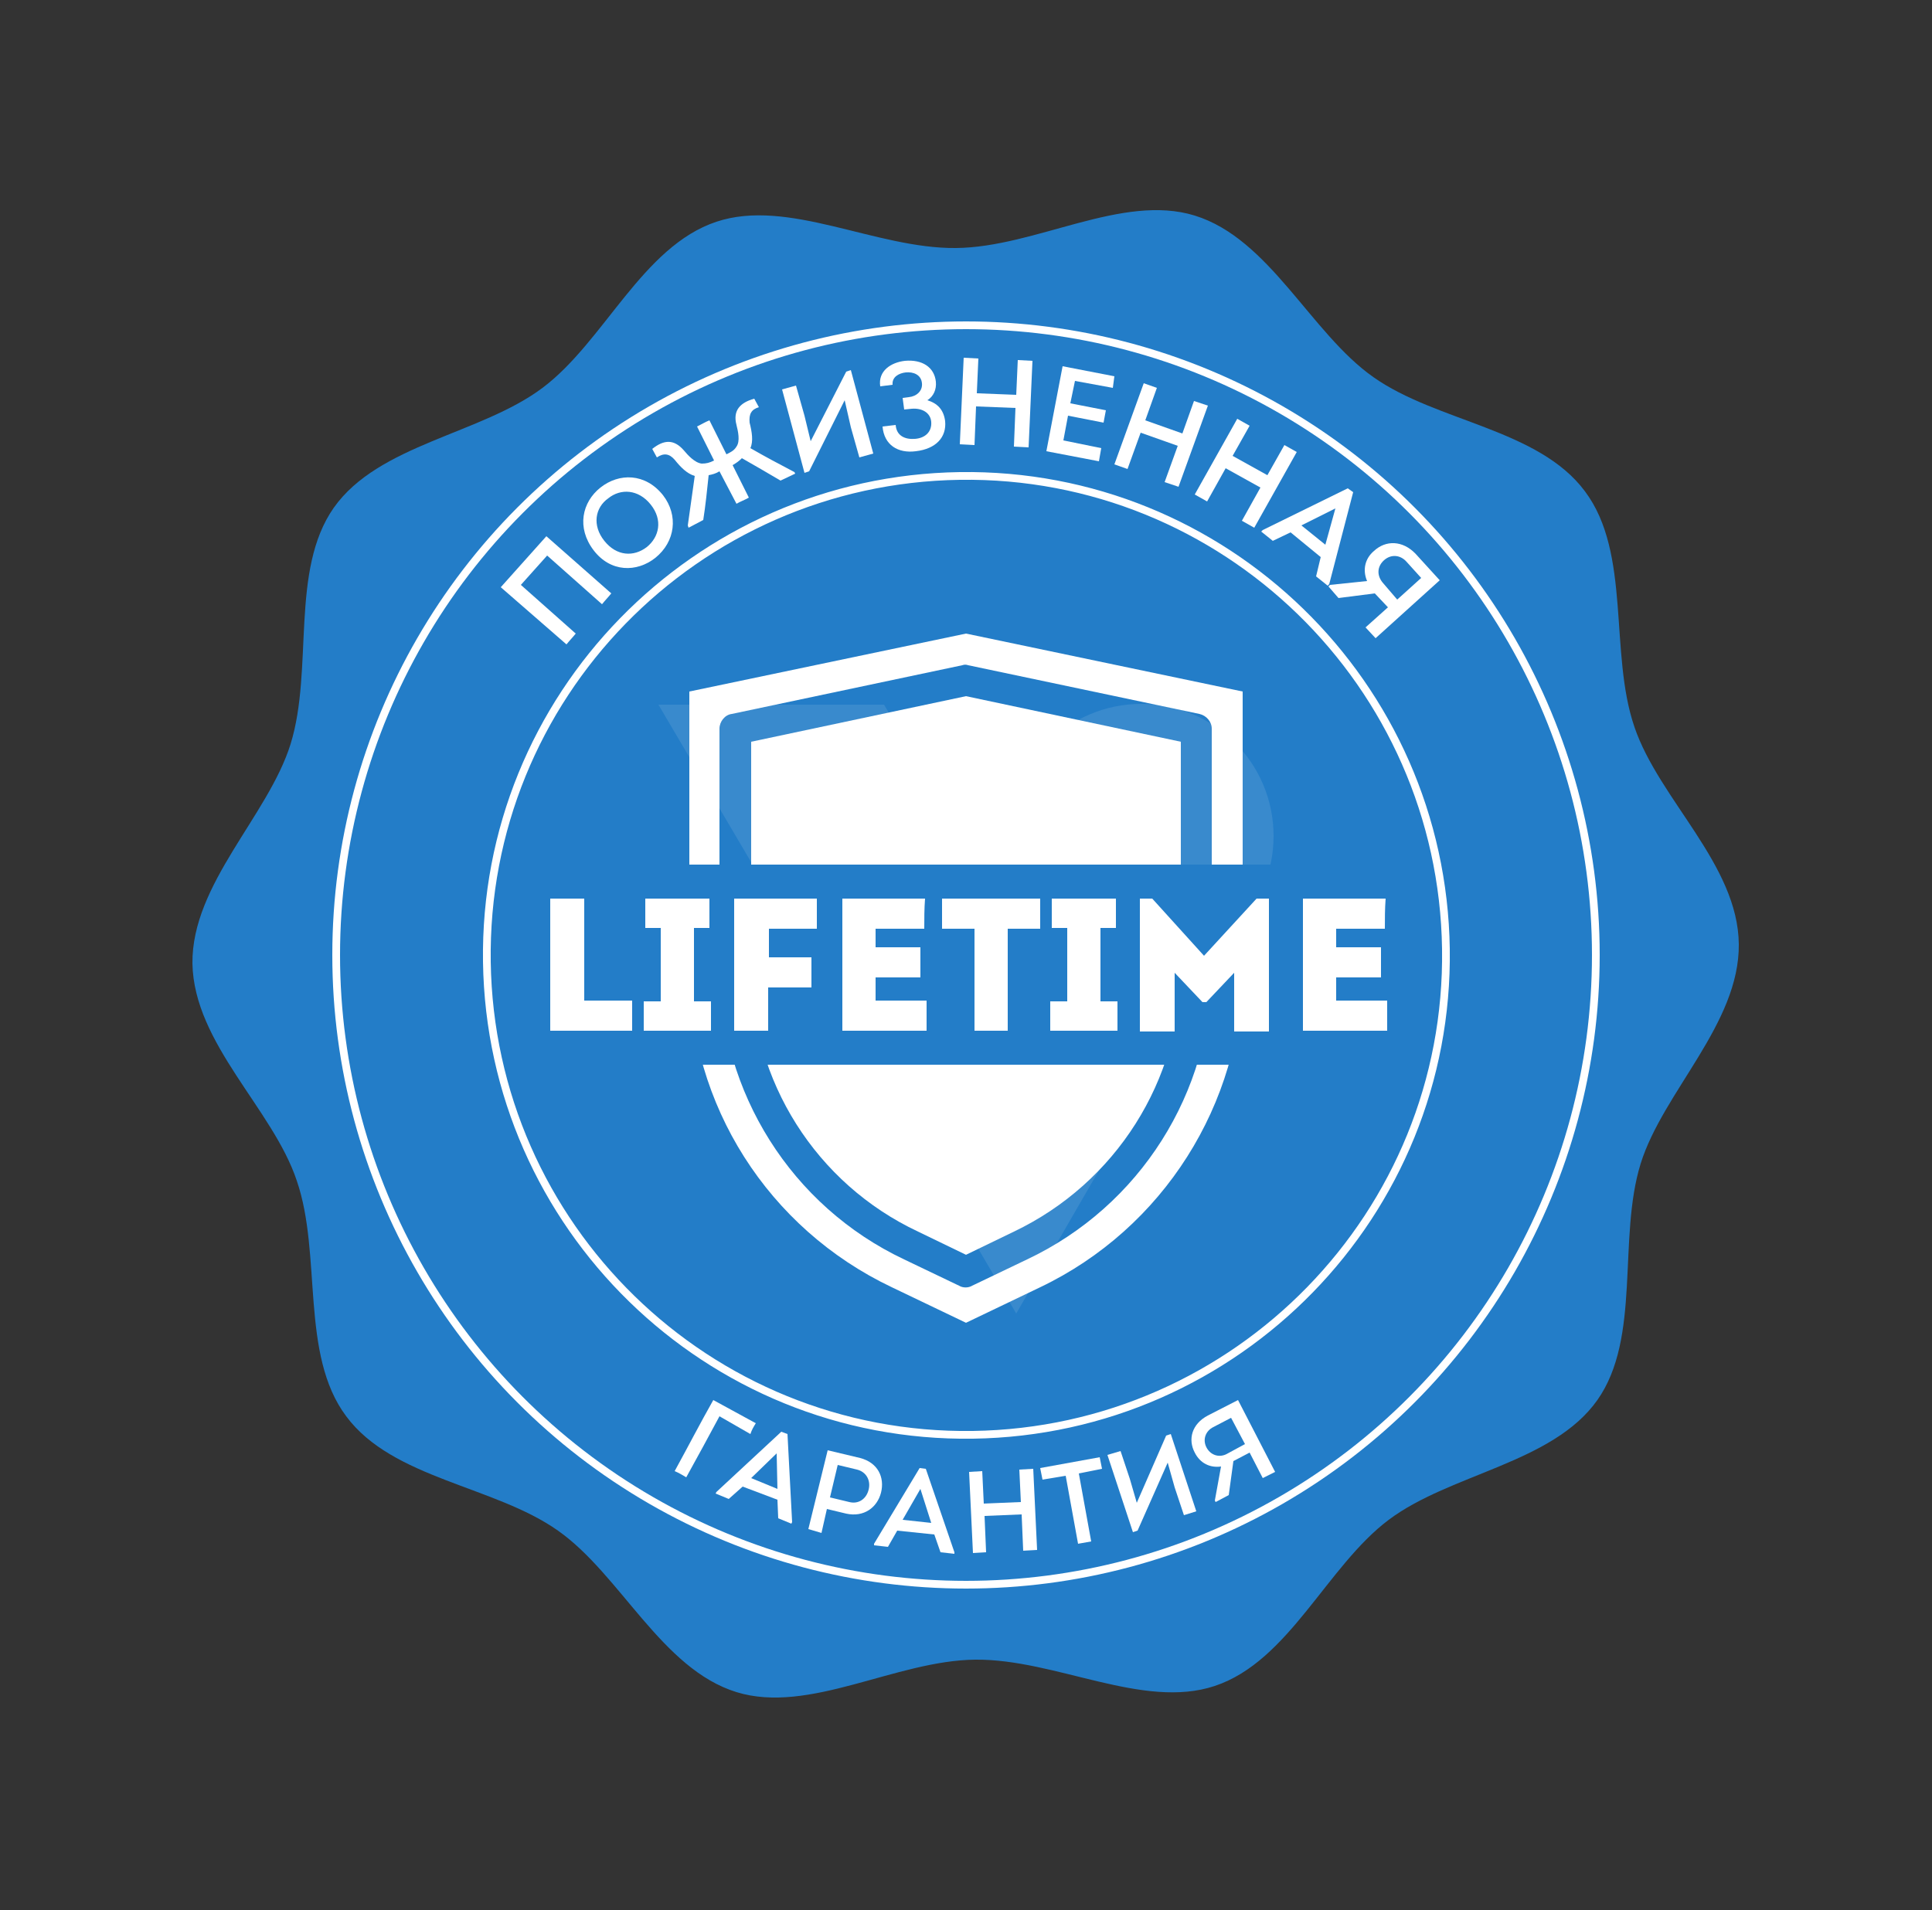 <?xml version="1.0" encoding="UTF-8"?>
<!-- Generator: Adobe Illustrator 24.1.0, SVG Export Plug-In . SVG Version: 6.00 Build 0)  -->
<svg version="1.1" id="objects" xmlns="http://www.w3.org/2000/svg" xmlns:xlink="http://www.w3.org/1999/xlink" x="0px" y="0px" viewBox="0 0 250 247.2" style="enable-background:new 0 0 250 247.2;" xml:space="preserve">
<rect x="0" y="0" width="250" height="247.2" fill="#333333" stroke="none"/>
<style type="text/css">
	.st0{fill:#237DC8;}
	.st1{fill:none;stroke:#FFFFFF;stroke-miterlimit:10;}
	.st2{opacity:0.1;}
	.st3{fill:#FFFFFF;}
	.st4{fill:none;stroke:#237DC8;stroke-miterlimit:10;}
	.st5{fill:#E1EFFF;}
</style>
<g>
	<path class="st0" d="M225,122.2c0.1,10.3-9.8,19.1-12.7,28.4c-3,9.7,0.1,22.5-5.6,30.6c-5.8,8.2-19,9.5-27,15.5   c-8,6-12.9,18.3-22.5,21.5c-9.3,3.1-20.6-3.5-31-3.4c-10.3,0.1-21.5,7.1-30.9,4.2c-9.7-3-15-15.2-23.1-20.9   c-8.2-5.8-21.4-6.7-27.4-14.8c-6-8-3.1-20.9-6.4-30.5c-3.1-9.3-13.3-17.7-13.5-28.1c-0.1-10.3,9.8-19.1,12.7-28.4   c3-9.7-0.1-22.5,5.6-30.6c5.8-8.2,19-9.5,27-15.5c8-6,12.9-18.3,22.5-21.5c9.3-3.1,20.6,3.5,31,3.4c10.3-0.1,21.5-7.1,30.9-4.2   c9.7,3,15,15.2,23.1,20.9c8.2,5.8,21.4,6.7,27.4,14.8c6,8,3.1,20.9,6.4,30.5C214.7,103.5,224.9,111.9,225,122.2"/>
	<path class="st1" d="M187.1,122.8c0.5,34.3-27,62.4-61.2,62.9c-34.3,0.5-62.4-27-62.9-61.2c-0.5-34.3,27-62.4,61.2-62.9   C158.4,61.1,186.6,88.5,187.1,122.8"/>
	<circle class="st1" cx="125" cy="123.6" r="81.5"/>
	<g class="st2">
		<g>
			<circle class="st3" cx="147.7" cy="108.2" r="17.1"/>
			<polygon class="st3" points="144.3,142.5 115.4,142.5 85.2,91.2 114.4,91.2    "/>
			<polygon class="st3" points="131.5,170 117.2,145.6 145.6,145.6    "/>
		</g>
	</g>
</g>
<g>
	<path class="st3" d="M93.1,183.3c-1.4,2.6-2.8,5.2-4.3,7.9c-0.5-0.3-1-0.6-1.5-0.8c1.7-3.1,3.3-6.2,5-9.2c1.8,1,3.7,2,5.5,3   c-0.3,0.5-0.5,0.8-0.7,1.4L93.1,183.3z"/>
	<path class="st3" d="M96.1,192.4l-1.8,1.6l-1.7-0.7l0.1-0.2l8.4-7.8l0.8,0.3l0.6,11.4l-0.1,0.2l-1.7-0.7l-0.1-2.4L96.1,192.4z    M97.2,191.3l3.4,1.4l-0.1-4.6L97.2,191.3z"/>
	<path class="st3" d="M104.6,197.9l2.5-10.2l4.2,1c2.3,0.6,3.2,2.5,2.7,4.5c-0.5,1.9-2.2,3.2-4.5,2.7l-2.5-0.6l-0.7,3.1L104.6,197.9   z M109.9,194.4c1.2,0.3,2.2-0.4,2.5-1.6c0.3-1.2-0.3-2.3-1.5-2.6l-2.5-0.6l-1,4.2L109.9,194.4z"/>
	<path class="st3" d="M116.1,198.1l-1.2,2.1l-1.8-0.2l0-0.2l5.9-9.8l0.8,0.1l3.7,10.8l0,0.2l-1.8-0.2l-0.8-2.3L116.1,198.1z    M116.8,196.7l3.7,0.4l-1.4-4.4L116.8,196.7z"/>
	<path class="st3" d="M132.4,200.7l-0.2-4.7l-4.8,0.2l0.2,4.7l-1.7,0.1l-0.5-10.5l1.7-0.1l0.2,4.2l4.8-0.2l-0.2-4.2l1.8-0.1   l0.5,10.5L132.4,200.7z"/>
	<path class="st3" d="M134.9,191.5l-0.3-1.5l7.7-1.4l0.3,1.5l-3,0.6l1.6,8.8l-1.7,0.3l-1.6-8.8L134.9,191.5z"/>
	<path class="st3" d="M147.2,198.1l-0.6,0.2l-3.3-10l1.7-0.5l1.2,3.6l0.9,3.1l3.8-8.7l0.6-0.2l3.3,10l-1.6,0.5l-1.2-3.6l-0.9-3.2   L147.2,198.1z"/>
	<path class="st3" d="M158,189.8c-1.4,0.2-2.7-0.4-3.4-1.8c-0.9-1.7-0.4-3.7,1.7-4.8l3.9-2l4.8,9.3l-1.6,0.8l-1.7-3.3l-2.1,1.1   l-0.6,4.4l-1.7,0.9l-0.1-0.2L158,189.8z M161.1,186.9l-1.8-3.4l-2.3,1.2c-1,0.5-1.4,1.6-0.9,2.6c0.5,1,1.6,1.4,2.6,0.9L161.1,186.9   z"/>
</g>
<g>
	<path class="st3" d="M70.7,69.4l8.4,7.4c-0.4,0.5-0.8,0.9-1.2,1.4l-7.1-6.3l-3.4,3.8l7.1,6.3c-0.4,0.5-0.8,0.9-1.2,1.4L64.8,76   L70.7,69.4z"/>
	<path class="st3" d="M84.8,72.2c-2.4,1.9-5.8,1.9-8-1s-1.5-6.2,0.9-8.1c2.4-1.9,5.8-1.9,8.1,1C87.8,66.7,87.4,70.1,84.8,72.2z    M83.7,70.8c1.6-1.3,2.1-3.5,0.5-5.5c-1.6-2-3.9-2.1-5.5-0.8C77,65.7,76.6,68,78.2,70C79.8,72,82,72.1,83.7,70.8z"/>
	<path class="st3" d="M101,62.2c-1.7-1-3.4-2-5-2.9c-0.4,0.4-0.7,0.6-1.2,0.9l2.1,4.2c-0.5,0.3-1.1,0.5-1.6,0.8L93.1,61   c-0.5,0.3-0.9,0.4-1.4,0.5c-0.2,1.9-0.4,3.9-0.7,5.8l-1.9,1L89,68c0.3-2.1,0.6-4.3,0.9-6.4c-1-0.3-1.8-1.1-2.6-2.1   c-0.7-0.8-1.4-0.9-2.3-0.3l-0.6-1.1c1.5-1.2,2.8-1.3,4.1,0.2c0.5,0.6,1.4,1.6,2.3,1.7c0.6,0,1-0.1,1.6-0.4l-2.2-4.4   c0.6-0.3,1.1-0.6,1.6-0.8l2.2,4.4c0.6-0.3,1-0.5,1.3-1c0.5-0.7,0.2-2,0-2.8c-0.5-1.9,0.5-2.9,2.3-3.4l0.6,1.1c-1,0.3-1.3,0.9-1.2,2   c0.3,1.2,0.5,2.4,0.1,3.3c1.9,1.1,3.8,2.1,5.7,3.1l0.1,0.2L101,62.2z"/>
	<path class="st3" d="M104.7,61l-0.6,0.2l-2.9-10.8l1.8-0.5l1.1,3.9l0.8,3.3l4.6-9l0.6-0.2l2.9,10.8l-1.8,0.5l-1.1-3.9l-0.8-3.5   L104.7,61z"/>
	<path class="st3" d="M113.9,50c-0.3-2,1.4-3.1,3.2-3.3c2.2-0.2,3.8,0.8,4,2.7c0.1,1-0.3,1.9-1.1,2.4c1.3,0.4,2.1,1.2,2.3,2.7   c0.2,2.1-1.2,3.6-3.8,3.9c-2.3,0.3-4.1-0.8-4.3-3.2l1.7-0.2c0.1,1.4,1.2,1.9,2.5,1.8c1.3-0.1,2.2-0.9,2.1-2.2   c-0.1-1.2-1.2-1.8-2.5-1.7L117,53l-0.2-1.5l0.8-0.1c1-0.1,1.8-0.8,1.7-1.8c-0.1-1.1-1.1-1.5-2.1-1.4c-0.9,0.1-1.8,0.6-1.7,1.6   L113.9,50z"/>
	<path class="st3" d="M131.2,57.8l0.2-5l-5.1-0.2l-0.2,5l-1.9-0.1l0.5-11.2l1.9,0.1l-0.2,4.5l5.1,0.2l0.2-4.5l1.9,0.1l-0.5,11.2   L131.2,57.8z"/>
	<path class="st3" d="M144,50.2l-4.9-0.9l-0.6,2.9l4.6,0.9l-0.3,1.6l-4.6-0.9l-0.6,3.2l4.9,1l-0.3,1.7l-6.8-1.3l2.1-11l6.7,1.3   L144,50.2z"/>
	<path class="st3" d="M150.7,62.4l1.7-4.7l-4.8-1.7l-1.7,4.7l-1.7-0.6l3.8-10.5l1.7,0.6l-1.5,4.2l4.8,1.7l1.5-4.2l1.8,0.6L152.5,63   L150.7,62.4z"/>
	<path class="st3" d="M160.7,67.4l2.4-4.3l-4.5-2.5l-2.4,4.3l-1.6-0.9l5.5-9.8l1.6,0.9l-2.2,3.9l4.5,2.5l2.2-3.9l1.6,0.9l-5.5,9.8   L160.7,67.4z"/>
	<path class="st3" d="M167,68.9l-2.3,1.1l-1.5-1.2l0.2-0.2l11-5.4l0.7,0.5L172,75.6l-0.2,0.2l-1.5-1.2l0.6-2.5L167,68.9z M168.4,68   l3.1,2.5l1.3-4.7L168.4,68z"/>
	<path class="st3" d="M176.9,75.2c-0.6-1.4-0.3-2.9,0.9-3.9c1.5-1.4,3.7-1.4,5.4,0.4l3.1,3.4l-8.3,7.5l-1.3-1.4l2.9-2.6l-1.7-1.8   l-4.7,0.6l-1.3-1.5l0.2-0.2L176.9,75.2z M180.8,77.6l3.1-2.8l-1.9-2.1c-0.8-0.9-2-1-2.9-0.2c-0.9,0.8-1,2-0.1,3L180.8,77.6z"/>
</g>
<g id="Protection_network_3_">
	<path class="st3" d="M97.2,125.3c0,14.6,8.4,27.9,21.6,34.1l6.2,3l6.2-3c13.2-6.3,21.6-19.6,21.6-34.1V96L125,90.1L97.2,96V125.3z"/>
	<path class="st3" d="M89.2,89.5v35.8c0,17.7,10.2,33.7,26.2,41.3l9.6,4.6l9.6-4.6c15.9-7.6,26.1-23.7,26.2-41.3V89.5L125,82   L89.2,89.5z M155.2,92.4c0.9,0.2,1.6,1,1.6,1.9v31c0,16.1-9.3,30.8-23.9,37.7l-7.1,3.4c-0.5,0.3-1.2,0.3-1.7,0l-7.1-3.4   c-14.6-6.9-23.8-21.6-23.9-37.7v-31c0-0.9,0.7-1.8,1.6-1.9l29.8-6.3c0.3-0.1,0.5-0.1,0.8,0L155.2,92.4z"/>
</g>
<rect x="68.2" y="111.9" class="st0" width="113.7" height="25.9"/>
<g>
	<path class="st3" d="M75.6,129.5h6.2c0,1.5,0,2.5,0,3.9c-3.5,0-7.1,0-10.6,0v-17.1c1.5,0,2.9,0,4.4,0   C75.6,125.2,75.6,122.2,75.6,129.5z"/>
	<path class="st3" d="M92,129.6v3.8h-8.7v-3.8h2.2v-9.5h-2v-3.8h8.3v3.8h-2v9.5H92z"/>
	<path class="st3" d="M99.4,127.9v5.5c-1.5,0-3,0-4.4,0v-17.1c3.5,0,7.2,0,10.7,0c0,1.4,0,2.4,0,3.9h-6.2v3.7h5.5c0,1.5,0,2.4,0,3.9   H99.4z"/>
	<path class="st3" d="M119.6,120.2c-2.5,0-3.8,0-6.3,0v2.4h5.8c0,1.3,0,2.6,0,3.9h-5.8c0,1,0,2,0,3c2.5,0,4,0,6.6,0   c0,1.3,0,2.6,0,3.9c-4,0-6.9,0-10.9,0c0-5.7,0-11.4,0-17.1c4,0,6.7,0,10.7,0C119.6,117.6,119.6,118.9,119.6,120.2z"/>
	<path class="st3" d="M121.9,120.2c0-1.3,0-2.6,0-3.9h12.7c0,1.3,0,2.6,0,3.9h-4.2v13.2c-1.4,0-2.9,0-4.3,0v-13.2H121.9z"/>
	<path class="st3" d="M144.6,129.6v3.8h-8.7v-3.8h2.2v-9.5h-2v-3.8h8.3v3.8h-2v9.5H144.6z"/>
	<path class="st3" d="M162.6,116.3h1.6v17.2c-1.5,0-3,0-4.5,0v-7.6l-3.6,3.8h-0.5l-3.6-3.8v7.6c-1.5,0-3,0-4.5,0v-17.2h1.6l6.7,7.4   L162.6,116.3z"/>
	<path class="st3" d="M179.2,120.2c-2.5,0-3.8,0-6.3,0v2.4h5.8c0,1.3,0,2.6,0,3.9h-5.8c0,1,0,2,0,3c2.5,0,4,0,6.6,0   c0,1.3,0,2.6,0,3.9c-4,0-6.9,0-10.9,0c0-5.7,0-11.4,0-17.1c4,0,6.7,0,10.7,0C179.2,117.6,179.2,118.9,179.2,120.2z"/>
</g>
</svg>